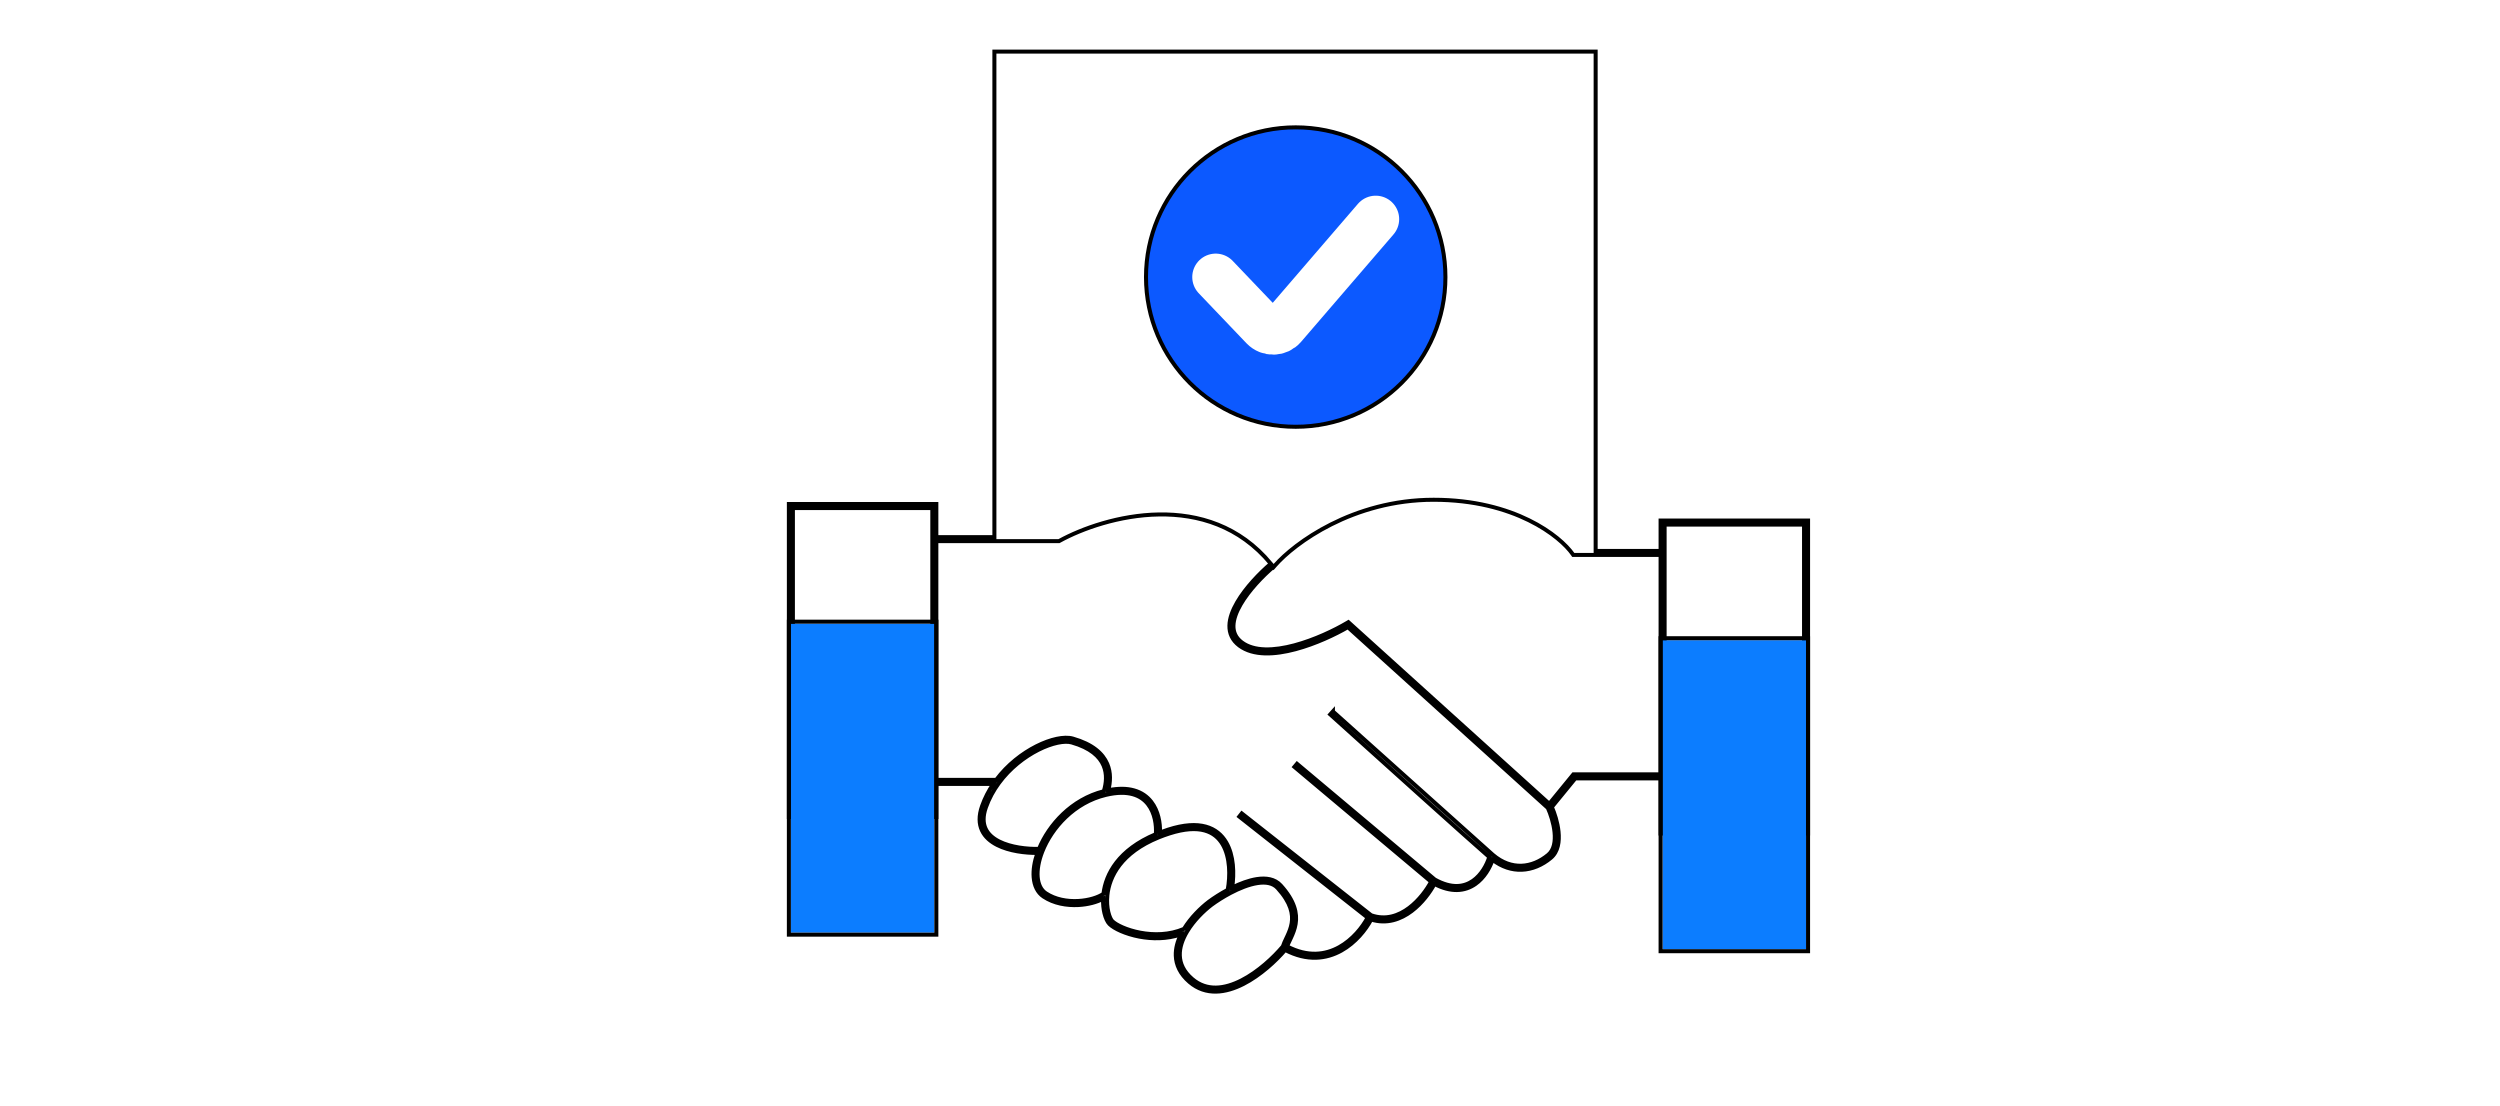 <?xml version="1.0" encoding="UTF-8"?>
<svg xmlns="http://www.w3.org/2000/svg" width="373" height="165" viewBox="0 0 373 165" fill="none">
  <path d="M189.798 84.337C186.483 87.17 181.227 93.183 185.088 96.079C189.039 99.042 197.436 95.393 201.14 93.198M231.185 120.362C232.009 122.146 233.161 126.124 231.185 127.771C228.788 129.769 225.614 130.215 222.794 127.979M222.447 128.083C221.645 130.53 219.044 134.186 214.163 131.618M213.761 131.741C212.409 134.254 208.881 138.414 204.432 136.826C202.923 139.844 198.259 144.975 191.673 141.353C188.929 144.646 182.289 150.243 177.68 146.292C175.147 144.121 175.397 141.52 176.614 139.253M192.174 140.149C193.028 138.349 194.168 135.948 190.85 132.298C189.351 130.649 186.363 131.483 183.78 132.79M183.509 132.591C184.22 128.329 183.339 121.189 174.387 124.066M165.744 137.649C166.937 138.842 171.978 140.7 176.403 139.013M172.766 124.33C172.913 121.518 171.615 116.885 165.26 118.228M172.741 124.664C167.041 126.988 165.217 130.652 164.92 133.52M164.6 133.736C162.754 134.844 158.654 135.379 155.866 133.52C154.299 132.476 154.131 129.962 155.113 127.252M164.92 118.304C160.069 119.459 156.644 123.334 155.228 126.948M154.903 126.956C151.212 127.015 144.893 125.797 146.811 120.362M165.024 117.972C165.733 115.514 165.491 112.058 159.981 110.484C157.662 109.821 152.139 112.094 148.786 116.658M248.06 77.669H247.76V77.969V82.197H238.071V8V7.7H237.771H148.663H148.363V8V80.139H139.702V75.5V75.2H139.402H118H117.7V75.5V121.597V121.897H118H139.402H139.702V121.597V116.958H148.207C147.528 117.96 146.951 119.063 146.528 120.262C146.014 121.718 146.057 122.921 146.51 123.898C146.96 124.869 147.796 125.572 148.782 126.073C150.591 126.992 152.989 127.273 154.792 127.258C154.336 128.554 154.133 129.817 154.223 130.911C154.323 132.124 154.787 133.162 155.699 133.77C157.251 134.804 159.173 135.122 160.903 135.029C162.327 134.952 163.66 134.594 164.58 134.092C164.552 134.897 164.636 135.626 164.78 136.23C164.956 136.967 165.23 137.56 165.532 137.861C165.879 138.208 166.484 138.579 167.245 138.91C168.012 139.244 168.959 139.547 170.009 139.746C171.875 140.1 174.088 140.131 176.198 139.406C175.699 140.416 175.388 141.499 175.427 142.591C175.477 143.964 176.08 145.316 177.484 146.52C179.925 148.612 182.888 148.146 185.513 146.806C188.042 145.514 190.339 143.376 191.746 141.732C195.041 143.462 197.887 143.069 200.102 141.842C202.236 140.659 203.77 138.711 204.581 137.192C206.909 137.922 208.982 137.163 210.612 135.933C212.175 134.753 213.357 133.124 214.024 131.885C215.267 132.538 216.385 132.809 217.38 132.794C218.45 132.777 219.358 132.431 220.11 131.906C221.441 130.979 222.279 129.497 222.697 128.283C224.09 129.359 225.577 129.818 227.028 129.768C228.598 129.714 230.101 129.065 231.377 128.001C232.485 127.078 232.68 125.537 232.533 124.088C232.394 122.712 231.939 121.328 231.535 120.408L235.032 116.135H247.76V124.066V124.366H248.06H269.463H269.763V124.066V77.969V77.669H269.463H248.06ZM238.071 82.797H247.76V115.535H234.89H234.747L234.657 115.645L231.153 119.928L201.341 92.975L201.177 92.827L200.987 92.94C199.152 94.027 196.152 95.475 193.129 96.283C191.618 96.686 190.113 96.927 188.751 96.888C187.388 96.848 186.19 96.53 185.268 95.839C184.361 95.158 184.011 94.307 184.03 93.355C184.049 92.385 184.454 91.294 185.101 90.179C186.333 88.055 188.383 85.942 189.986 84.57L190.018 84.609L190.253 84.34C193.089 81.099 201.82 74.565 213.899 74.565C225.994 74.565 232.785 80.013 234.644 82.669L234.733 82.797H234.89H237.771H238.071ZM201.102 93.568L230.938 120.543C231.335 121.417 231.799 122.795 231.936 124.148C232.078 125.546 231.861 126.817 230.993 127.54C229.801 128.534 228.422 129.12 227.008 129.169C225.598 129.217 224.128 128.734 222.74 127.545C222.739 127.544 222.738 127.544 222.737 127.543L198.871 106.146L198.871 106.145L198.469 106.591C205.329 112.778 219.479 125.516 222.2 127.872C221.839 129.042 221.04 130.526 219.767 131.414C219.103 131.877 218.309 132.179 217.371 132.194C216.437 132.208 215.341 131.938 214.07 131.227L193.513 113.959L193.127 114.418L213.522 131.551C212.892 132.738 211.751 134.322 210.251 135.454C208.677 136.641 206.741 137.312 204.579 136.559L185.274 121.361L184.902 121.833L204.052 136.908C203.282 138.352 201.821 140.203 199.811 141.317C197.766 142.45 195.139 142.831 192.036 141.207C192.138 140.927 192.279 140.629 192.438 140.294C192.499 140.165 192.563 140.031 192.627 139.89C192.901 139.298 193.18 138.621 193.307 137.852C193.565 136.285 193.178 134.413 191.072 132.096C190.191 131.127 188.876 130.95 187.509 131.163C186.318 131.349 185.035 131.836 183.839 132.425C184.152 130.352 184.094 127.646 182.939 125.677C182.297 124.582 181.315 123.716 179.886 123.326C178.466 122.939 176.633 123.029 174.295 123.781C173.87 123.918 173.462 124.061 173.071 124.211C173.121 122.809 172.826 120.996 171.763 119.63C171.163 118.859 170.322 118.238 169.178 117.92C168.149 117.634 166.888 117.597 165.355 117.902C165.671 116.72 165.771 115.309 165.196 113.967C164.533 112.42 163.003 111.035 160.064 110.196C159.418 110.011 158.583 110.038 157.662 110.234C156.737 110.431 155.7 110.806 154.636 111.343C152.547 112.399 150.332 114.095 148.636 116.358H139.702V80.739H148.363H148.663H157.924H158.001L158.068 80.701C161.396 78.868 166.987 76.848 172.92 76.757C178.767 76.666 184.927 78.446 189.608 84.104C187.975 85.5 185.863 87.669 184.582 89.878C183.911 91.033 183.452 92.227 183.43 93.344C183.407 94.479 183.84 95.517 184.908 96.319C185.961 97.109 187.295 97.446 188.734 97.487C190.173 97.529 191.739 97.275 193.284 96.862C196.27 96.065 199.22 94.661 201.102 93.568ZM191.91 140.005C191.714 140.42 191.52 140.827 191.403 141.208C190.042 142.83 187.747 144.991 185.24 146.272C182.706 147.566 180.043 147.923 177.875 146.064C176.586 144.96 176.07 143.76 176.027 142.569C175.983 141.365 176.422 140.134 177.114 138.981C178.097 137.34 179.564 135.905 180.74 135.008C181.494 134.452 182.493 133.805 183.582 133.23C184.897 132.535 186.324 131.955 187.601 131.756C188.883 131.556 189.945 131.748 190.628 132.5C192.638 134.711 192.937 136.405 192.715 137.754C192.602 138.442 192.35 139.06 192.083 139.639C192.026 139.761 191.968 139.883 191.91 140.005ZM182.422 125.981C183.555 127.912 183.554 130.705 183.174 132.768C182.106 133.341 181.129 133.976 180.383 134.526L180.379 134.529C179.179 135.443 177.681 136.901 176.649 138.59C174.48 139.521 172.113 139.534 170.121 139.156C169.114 138.965 168.209 138.676 167.484 138.36C166.752 138.042 166.226 137.707 165.956 137.437C165.772 137.253 165.531 136.791 165.364 136.091C165.2 135.404 165.118 134.527 165.219 133.551C165.504 130.799 167.251 127.226 172.854 124.941C173.363 124.734 173.904 124.537 174.479 124.352C176.75 123.622 178.457 123.559 179.728 123.905C180.99 124.25 181.85 125.006 182.422 125.981ZM171.29 119.999C172.304 121.302 172.554 123.11 172.457 124.456C166.879 126.788 164.985 130.423 164.637 133.355C163.854 133.897 162.451 134.344 160.871 134.429C159.226 134.518 157.444 134.212 156.032 133.271C155.32 132.796 154.911 131.959 154.821 130.862C154.731 129.765 154.965 128.439 155.507 127.057C156.895 123.514 160.254 119.724 164.99 118.596C166.683 118.193 168 118.215 169.018 118.498C170.031 118.78 170.765 119.325 171.29 119.999ZM164.645 114.204C165.197 115.491 165.05 116.884 164.686 118.053C159.889 119.262 156.492 123.063 155.022 126.654C153.245 126.697 150.82 126.435 149.053 125.538C148.142 125.075 147.43 124.455 147.054 123.646C146.682 122.842 146.62 121.806 147.094 120.462C147.564 119.13 148.233 117.918 149.028 116.836C150.673 114.596 152.854 112.916 154.906 111.879C155.932 111.36 156.921 111.006 157.788 110.821C158.66 110.635 159.385 110.626 159.899 110.773C162.722 111.579 164.073 112.87 164.645 114.204ZM248.36 82.497V78.269H269.163V123.766H248.36V115.835V82.497ZM118.3 121.297V75.8H139.102V80.439V116.658V121.297H118.3Z" fill="white" stroke="black" stroke-width="0.6"></path>
  <circle cx="193.32" cy="41.338" r="22.337" fill="#0C59FF" stroke="black" stroke-width="0.6"></circle>
  <path d="M181.384 41.338L188.503 48.797C189.32 49.652 190.695 49.616 191.466 48.72L205.256 32.695" stroke="white" stroke-width="7" stroke-linecap="round"></path>
  <g filter="url(#filter0_ddd_2184_1862)">
    <path d="M248.06 77.969H269.463V124.066H248.06V115.835V82.496V77.969Z" fill="#0C7DFF"></path>
    <path d="M118 75.499H139.402V80.439V116.658V121.597H118V75.499Z" fill="#0C7DFF"></path>
    <path d="M248.06 77.669H247.76V77.969V82.496V115.835V124.066V124.366H248.06H269.463H269.763V124.066V77.969V77.669H269.463H248.06ZM118 75.2H117.7V75.499V121.597V121.897H118H139.402H139.702V121.597V116.658V80.439V75.499V75.2H139.402H118Z" stroke="black" stroke-width="0.6"></path>
  </g>
  <defs>
    <filter id="filter0_ddd_2184_1862" x="87.214" y="54.485" width="213.035" height="110.14" filterUnits="userSpaceOnUse" color-interpolation-filters="sRGB">
      <feFlood flood-opacity="0" result="BackgroundImageFix"></feFlood>
      <feColorMatrix in="SourceAlpha" type="matrix" values="0 0 0 0 0 0 0 0 0 0 0 0 0 0 0 0 0 0 127 0" result="hardAlpha"></feColorMatrix>
      <feOffset dy="2.34"></feOffset>
      <feGaussianBlur stdDeviation="3.615"></feGaussianBlur>
      <feColorMatrix type="matrix" values="0 0 0 0 0.047 0 0 0 0 0.349 0 0 0 0 1 0 0 0 0.207 0"></feColorMatrix>
      <feBlend mode="normal" in2="BackgroundImageFix" result="effect1_dropShadow_2184_1862"></feBlend>
      <feColorMatrix in="SourceAlpha" type="matrix" values="0 0 0 0 0 0 0 0 0 0 0 0 0 0 0 0 0 0 127 0" result="hardAlpha"></feColorMatrix>
      <feOffset dy="5.442"></feOffset>
      <feGaussianBlur stdDeviation="8.405"></feGaussianBlur>
      <feColorMatrix type="matrix" values="0 0 0 0 0.047 0 0 0 0 0.349 0 0 0 0 1 0 0 0 0.299 0"></feColorMatrix>
      <feBlend mode="normal" in2="effect1_dropShadow_2184_1862" result="effect2_dropShadow_2184_1862"></feBlend>
      <feColorMatrix in="SourceAlpha" type="matrix" values="0 0 0 0 0 0 0 0 0 0 0 0 0 0 0 0 0 0 127 0" result="hardAlpha"></feColorMatrix>
      <feOffset dy="9.772"></feOffset>
      <feGaussianBlur stdDeviation="15.093"></feGaussianBlur>
      <feColorMatrix type="matrix" values="0 0 0 0 0.047 0 0 0 0 0.349 0 0 0 0 1 0 0 0 0.368 0"></feColorMatrix>
      <feBlend mode="normal" in2="effect2_dropShadow_2184_1862" result="effect3_dropShadow_2184_1862"></feBlend>
      <feBlend mode="normal" in="SourceGraphic" in2="effect3_dropShadow_2184_1862" result="shape"></feBlend>
    </filter>
  </defs>
</svg>
